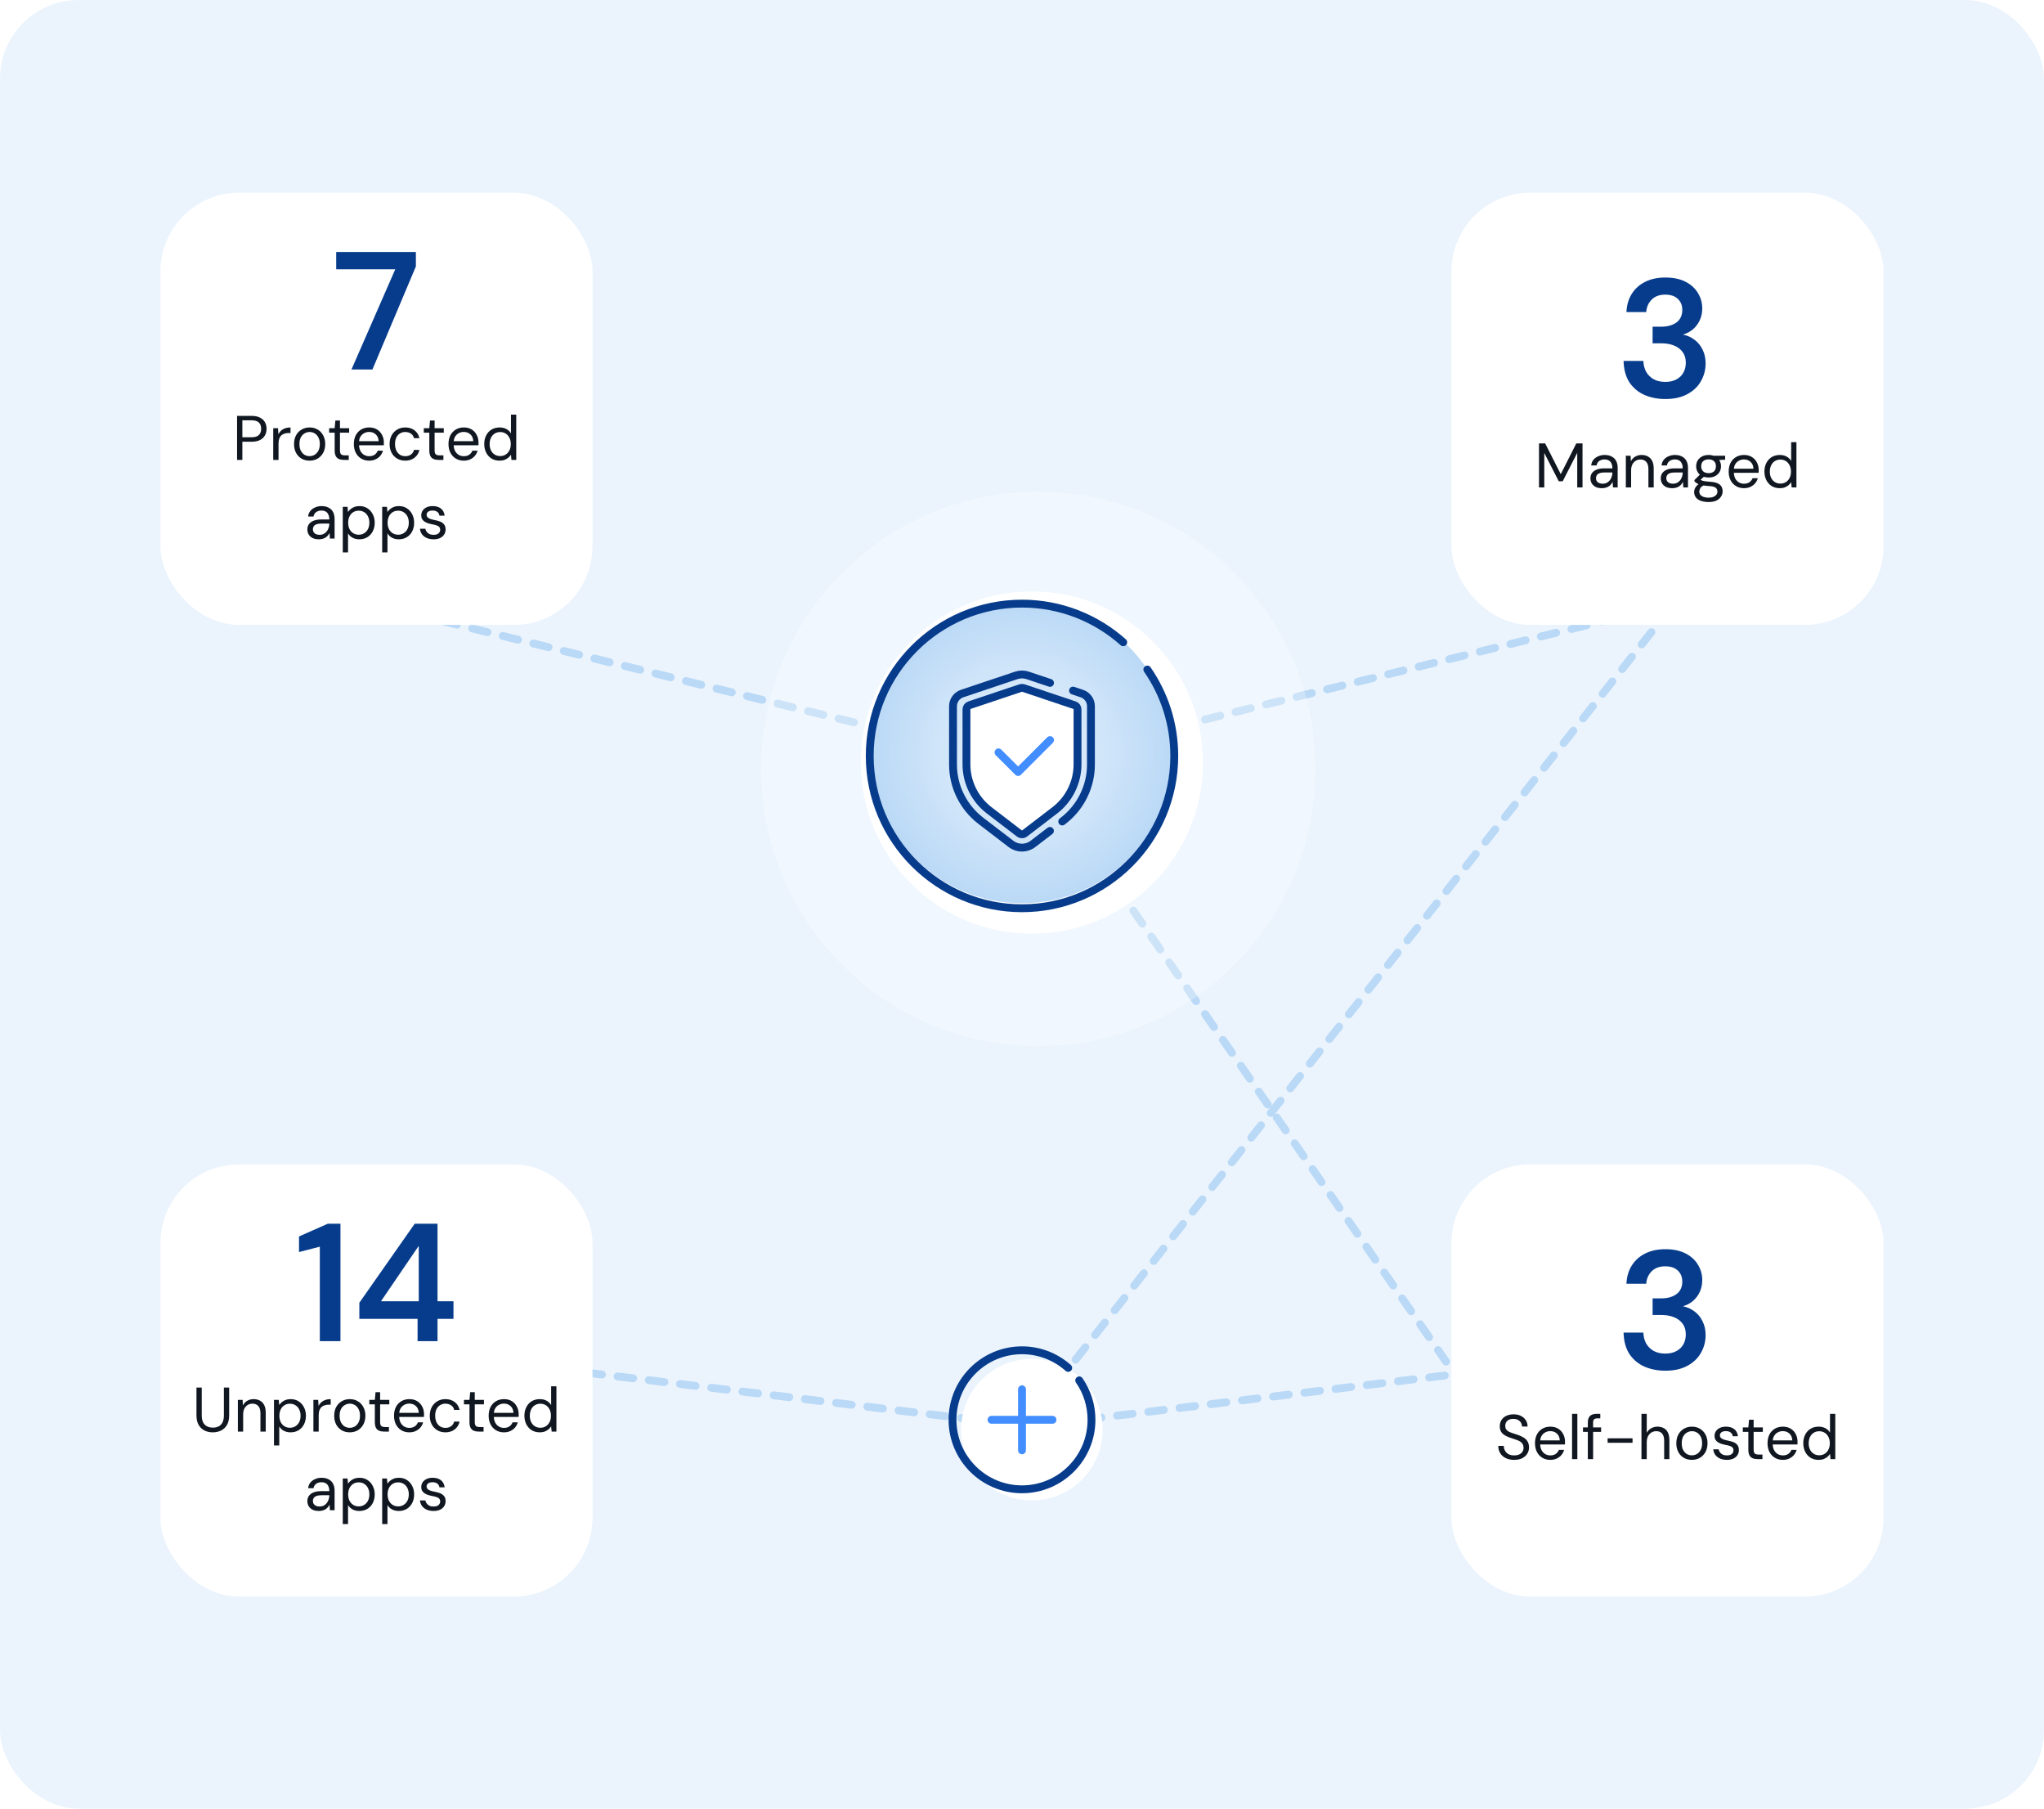 <?xml version="1.0" encoding="UTF-8"?> <svg xmlns="http://www.w3.org/2000/svg" width="520" height="460" viewBox="0 0 520 460" fill="none"><rect width="520" height="460" rx="20" fill="#EBF4FD"></rect><path d="M96.832 154.099L260.512 194.377L423.545 154.099" stroke="#BAD9F6" stroke-width="2" stroke-linecap="round" stroke-dasharray="4 4"></path><path d="M149.172 349.107L261.91 362.772L373.622 349.107" stroke="#BAD9F6" stroke-width="2" stroke-linecap="round" stroke-dasharray="4 4"></path><g filter="url(#filter0_d_167_30)"><rect x="40.816" y="45.013" width="109.919" height="109.919" rx="20" fill="white"></rect></g><path d="M89.413 93.973L100.553 68.493H85.53V64.097H105.803V67.767L94.749 93.973H89.413Z" fill="#073C8C"></path><path d="M60.312 116.973V105.773H63.976C64.85 105.773 65.57 105.922 66.136 106.221C66.712 106.509 67.133 106.898 67.4 107.389C67.677 107.879 67.816 108.439 67.816 109.069C67.816 109.677 67.677 110.231 67.4 110.733C67.133 111.223 66.717 111.618 66.152 111.917C65.586 112.205 64.861 112.349 63.976 112.349H61.656V116.973H60.312ZM61.656 111.213H63.944C64.84 111.213 65.48 111.021 65.864 110.637C66.248 110.242 66.44 109.719 66.44 109.069C66.44 108.375 66.248 107.842 65.864 107.469C65.48 107.085 64.84 106.893 63.944 106.893H61.656V111.213ZM69.513 116.973V108.909H70.729L70.825 110.445C71.006 110.082 71.236 109.773 71.513 109.517C71.801 109.261 72.142 109.063 72.537 108.925C72.942 108.786 73.401 108.717 73.913 108.717V110.125H73.417C73.076 110.125 72.75 110.173 72.441 110.269C72.132 110.354 71.854 110.498 71.609 110.701C71.374 110.903 71.188 111.181 71.049 111.533C70.921 111.874 70.857 112.301 70.857 112.813V116.973H69.513ZM78.738 117.165C77.991 117.165 77.319 116.994 76.722 116.653C76.124 116.301 75.655 115.81 75.314 115.181C74.972 114.541 74.802 113.799 74.802 112.957C74.802 112.093 74.972 111.346 75.314 110.717C75.666 110.077 76.141 109.586 76.738 109.245C77.346 108.893 78.023 108.717 78.77 108.717C79.538 108.717 80.215 108.893 80.802 109.245C81.399 109.586 81.868 110.077 82.21 110.717C82.562 111.346 82.738 112.087 82.738 112.941C82.738 113.794 82.562 114.541 82.21 115.181C81.858 115.81 81.383 116.301 80.786 116.653C80.189 116.994 79.506 117.165 78.738 117.165ZM78.754 116.013C79.213 116.013 79.639 115.901 80.034 115.677C80.428 115.442 80.749 115.095 80.994 114.637C81.239 114.178 81.362 113.613 81.362 112.941C81.362 112.258 81.239 111.693 80.994 111.245C80.759 110.786 80.445 110.445 80.05 110.221C79.666 109.986 79.239 109.869 78.77 109.869C78.322 109.869 77.895 109.986 77.49 110.221C77.095 110.445 76.775 110.786 76.53 111.245C76.295 111.693 76.178 112.258 76.178 112.941C76.178 113.613 76.295 114.178 76.53 114.637C76.775 115.095 77.09 115.442 77.474 115.677C77.868 115.901 78.295 116.013 78.754 116.013ZM87.478 116.973C86.998 116.973 86.582 116.898 86.23 116.749C85.878 116.599 85.606 116.349 85.414 115.997C85.232 115.634 85.142 115.149 85.142 114.541V110.045H83.734V108.909H85.142L85.318 106.957H86.486V108.909H88.822V110.045H86.486V114.541C86.486 115.042 86.587 115.383 86.79 115.565C86.992 115.735 87.35 115.821 87.862 115.821H88.726V116.973H87.478ZM93.893 117.165C93.146 117.165 92.479 116.989 91.893 116.637C91.306 116.285 90.847 115.794 90.517 115.165C90.186 114.525 90.021 113.783 90.021 112.941C90.021 112.087 90.181 111.346 90.501 110.717C90.831 110.087 91.29 109.597 91.877 109.245C92.474 108.893 93.157 108.717 93.925 108.717C94.714 108.717 95.386 108.893 95.941 109.245C96.495 109.597 96.917 110.061 97.205 110.637C97.503 111.202 97.653 111.826 97.653 112.509C97.653 112.615 97.653 112.727 97.653 112.845C97.653 112.962 97.647 113.095 97.637 113.245H91.029V112.205H96.325C96.293 111.469 96.047 110.893 95.589 110.477C95.141 110.061 94.575 109.853 93.893 109.853C93.445 109.853 93.023 109.959 92.629 110.173C92.234 110.375 91.919 110.679 91.685 111.085C91.45 111.479 91.333 111.975 91.333 112.573V113.021C91.333 113.682 91.45 114.237 91.685 114.685C91.93 115.133 92.245 115.469 92.629 115.693C93.023 115.917 93.445 116.029 93.893 116.029C94.458 116.029 94.922 115.906 95.285 115.661C95.658 115.405 95.93 115.058 96.101 114.621H97.429C97.29 115.111 97.061 115.549 96.741 115.933C96.421 116.306 96.021 116.605 95.541 116.829C95.071 117.053 94.522 117.165 93.893 117.165ZM103.082 117.165C102.325 117.165 101.642 116.989 101.034 116.637C100.437 116.285 99.968 115.794 99.626 115.165C99.285 114.525 99.114 113.789 99.114 112.957C99.114 112.103 99.285 111.362 99.626 110.733C99.968 110.103 100.437 109.613 101.034 109.261C101.642 108.898 102.325 108.717 103.082 108.717C104.042 108.717 104.842 108.967 105.482 109.469C106.122 109.959 106.528 110.621 106.698 111.453H105.322C105.216 110.951 104.954 110.562 104.538 110.285C104.122 110.007 103.632 109.869 103.066 109.869C102.608 109.869 102.181 109.986 101.786 110.221C101.402 110.445 101.088 110.786 100.842 111.245C100.608 111.703 100.49 112.269 100.49 112.941C100.49 113.442 100.56 113.89 100.698 114.285C100.837 114.669 101.024 114.989 101.258 115.245C101.493 115.501 101.765 115.698 102.074 115.837C102.394 115.965 102.725 116.029 103.066 116.029C103.45 116.029 103.797 115.97 104.106 115.853C104.416 115.725 104.677 115.538 104.89 115.293C105.104 115.047 105.248 114.759 105.322 114.429H106.698C106.528 115.239 106.117 115.901 105.466 116.413C104.826 116.914 104.032 117.165 103.082 117.165ZM111.556 116.973C111.076 116.973 110.66 116.898 110.308 116.749C109.956 116.599 109.684 116.349 109.492 115.997C109.31 115.634 109.22 115.149 109.22 114.541V110.045H107.812V108.909H109.22L109.396 106.957H110.564V108.909H112.9V110.045H110.564V114.541C110.564 115.042 110.665 115.383 110.868 115.565C111.07 115.735 111.428 115.821 111.94 115.821H112.804V116.973H111.556ZM117.971 117.165C117.224 117.165 116.557 116.989 115.971 116.637C115.384 116.285 114.925 115.794 114.595 115.165C114.264 114.525 114.099 113.783 114.099 112.941C114.099 112.087 114.259 111.346 114.579 110.717C114.909 110.087 115.368 109.597 115.955 109.245C116.552 108.893 117.235 108.717 118.003 108.717C118.792 108.717 119.464 108.893 120.019 109.245C120.573 109.597 120.995 110.061 121.283 110.637C121.581 111.202 121.731 111.826 121.731 112.509C121.731 112.615 121.731 112.727 121.731 112.845C121.731 112.962 121.725 113.095 121.715 113.245H115.107V112.205H120.403C120.371 111.469 120.125 110.893 119.667 110.477C119.219 110.061 118.653 109.853 117.971 109.853C117.523 109.853 117.101 109.959 116.707 110.173C116.312 110.375 115.997 110.679 115.763 111.085C115.528 111.479 115.411 111.975 115.411 112.573V113.021C115.411 113.682 115.528 114.237 115.763 114.685C116.008 115.133 116.323 115.469 116.707 115.693C117.101 115.917 117.523 116.029 117.971 116.029C118.536 116.029 119 115.906 119.363 115.661C119.736 115.405 120.008 115.058 120.179 114.621H121.507C121.368 115.111 121.139 115.549 120.819 115.933C120.499 116.306 120.099 116.605 119.619 116.829C119.149 117.053 118.6 117.165 117.971 117.165ZM127.096 117.165C126.318 117.165 125.63 116.983 125.032 116.621C124.446 116.247 123.992 115.741 123.672 115.101C123.352 114.461 123.192 113.735 123.192 112.925C123.192 112.114 123.352 111.394 123.672 110.765C123.992 110.125 124.446 109.623 125.032 109.261C125.63 108.898 126.323 108.717 127.112 108.717C127.763 108.717 128.334 108.85 128.824 109.117C129.326 109.383 129.715 109.757 129.992 110.237V105.453H131.336V116.973H130.12L129.992 115.645C129.822 115.911 129.603 116.162 129.336 116.397C129.07 116.621 128.75 116.807 128.376 116.957C128.014 117.095 127.587 117.165 127.096 117.165ZM127.24 115.997C127.774 115.997 128.243 115.869 128.648 115.613C129.054 115.357 129.368 115.005 129.592 114.557C129.827 114.098 129.944 113.559 129.944 112.941C129.944 112.333 129.827 111.799 129.592 111.341C129.368 110.882 129.054 110.525 128.648 110.269C128.243 110.013 127.774 109.885 127.24 109.885C126.728 109.885 126.264 110.013 125.848 110.269C125.443 110.525 125.128 110.882 124.904 111.341C124.68 111.799 124.568 112.333 124.568 112.941C124.568 113.559 124.68 114.098 124.904 114.557C125.128 115.005 125.443 115.357 125.848 115.613C126.264 115.869 126.728 115.997 127.24 115.997ZM81.121 137.165C80.471 137.165 79.927 137.053 79.489 136.829C79.052 136.594 78.727 136.29 78.513 135.917C78.3 135.533 78.193 135.117 78.193 134.669C78.193 134.125 78.332 133.666 78.609 133.293C78.897 132.909 79.297 132.621 79.809 132.429C80.332 132.226 80.945 132.125 81.649 132.125H83.777C83.777 131.623 83.697 131.207 83.537 130.877C83.388 130.535 83.164 130.279 82.865 130.109C82.577 129.938 82.215 129.853 81.777 129.853C81.265 129.853 80.823 129.981 80.449 130.237C80.076 130.493 79.847 130.871 79.761 131.373H78.385C78.449 130.797 78.641 130.317 78.961 129.933C79.292 129.538 79.708 129.239 80.209 129.037C80.71 128.823 81.233 128.717 81.777 128.717C82.524 128.717 83.142 128.855 83.633 129.133C84.135 129.399 84.508 129.778 84.753 130.269C84.999 130.749 85.121 131.319 85.121 131.981V136.973H83.921L83.841 135.549C83.734 135.773 83.596 135.986 83.425 136.189C83.265 136.381 83.073 136.551 82.849 136.701C82.636 136.839 82.385 136.951 82.097 137.037C81.809 137.122 81.484 137.165 81.121 137.165ZM81.329 136.029C81.703 136.029 82.038 135.954 82.337 135.805C82.647 135.645 82.908 135.431 83.121 135.165C83.335 134.887 83.495 134.583 83.601 134.253C83.719 133.922 83.777 133.575 83.777 133.213V133.165H81.761C81.239 133.165 80.817 133.229 80.497 133.357C80.177 133.474 79.948 133.645 79.809 133.869C79.671 134.082 79.601 134.327 79.601 134.605C79.601 134.893 79.665 135.143 79.793 135.357C79.932 135.57 80.129 135.735 80.385 135.853C80.652 135.97 80.966 136.029 81.329 136.029ZM87.2 140.493V128.909H88.416L88.528 130.221C88.699 129.965 88.918 129.725 89.184 129.501C89.451 129.266 89.771 129.079 90.144 128.941C90.518 128.791 90.95 128.717 91.44 128.717C92.219 128.717 92.896 128.903 93.472 129.277C94.059 129.65 94.512 130.157 94.832 130.797C95.163 131.426 95.328 132.146 95.328 132.957C95.328 133.767 95.163 134.493 94.832 135.133C94.512 135.762 94.059 136.258 93.472 136.621C92.886 136.983 92.203 137.165 91.424 137.165C90.774 137.165 90.198 137.031 89.696 136.765C89.195 136.498 88.811 136.125 88.544 135.645V140.493H87.2ZM91.264 135.997C91.787 135.997 92.251 135.869 92.656 135.613C93.072 135.357 93.392 135.005 93.616 134.557C93.851 134.098 93.968 133.559 93.968 132.941C93.968 132.333 93.851 131.799 93.616 131.341C93.392 130.882 93.072 130.525 92.656 130.269C92.251 130.013 91.787 129.885 91.264 129.885C90.731 129.885 90.262 130.013 89.856 130.269C89.451 130.525 89.136 130.882 88.912 131.341C88.688 131.799 88.576 132.333 88.576 132.941C88.576 133.559 88.688 134.098 88.912 134.557C89.136 135.005 89.451 135.357 89.856 135.613C90.262 135.869 90.731 135.997 91.264 135.997ZM97.232 140.493V128.909H98.448L98.56 130.221C98.73 129.965 98.949 129.725 99.216 129.501C99.482 129.266 99.802 129.079 100.176 128.941C100.549 128.791 100.981 128.717 101.472 128.717C102.25 128.717 102.928 128.903 103.504 129.277C104.09 129.65 104.544 130.157 104.864 130.797C105.194 131.426 105.36 132.146 105.36 132.957C105.36 133.767 105.194 134.493 104.864 135.133C104.544 135.762 104.09 136.258 103.504 136.621C102.917 136.983 102.234 137.165 101.456 137.165C100.805 137.165 100.229 137.031 99.728 136.765C99.226 136.498 98.842 136.125 98.576 135.645V140.493H97.232ZM101.296 135.997C101.818 135.997 102.282 135.869 102.688 135.613C103.104 135.357 103.424 135.005 103.648 134.557C103.882 134.098 104 133.559 104 132.941C104 132.333 103.882 131.799 103.648 131.341C103.424 130.882 103.104 130.525 102.688 130.269C102.282 130.013 101.818 129.885 101.296 129.885C100.762 129.885 100.293 130.013 99.888 130.269C99.482 130.525 99.168 130.882 98.944 131.341C98.72 131.799 98.608 132.333 98.608 132.941C98.608 133.559 98.72 134.098 98.944 134.557C99.168 135.005 99.482 135.357 99.888 135.613C100.293 135.869 100.762 135.997 101.296 135.997ZM110.303 137.165C109.641 137.165 109.06 137.053 108.559 136.829C108.057 136.605 107.657 136.295 107.359 135.901C107.071 135.495 106.895 135.021 106.831 134.477H108.207C108.26 134.754 108.372 135.01 108.543 135.245C108.713 135.479 108.943 135.671 109.231 135.821C109.529 135.959 109.892 136.029 110.319 136.029C110.692 136.029 111.001 135.975 111.247 135.869C111.492 135.751 111.673 135.597 111.791 135.405C111.919 135.213 111.983 135.005 111.983 134.781C111.983 134.45 111.903 134.199 111.743 134.029C111.593 133.858 111.369 133.725 111.071 133.629C110.772 133.522 110.409 133.431 109.983 133.357C109.631 133.293 109.284 133.207 108.943 133.101C108.601 132.994 108.297 132.855 108.031 132.685C107.764 132.503 107.551 132.285 107.391 132.029C107.241 131.773 107.167 131.458 107.167 131.085C107.167 130.626 107.284 130.221 107.519 129.869C107.764 129.506 108.105 129.223 108.543 129.021C108.98 128.818 109.492 128.717 110.079 128.717C110.943 128.717 111.641 128.925 112.175 129.341C112.708 129.757 113.023 130.359 113.119 131.149H111.791C111.737 130.743 111.561 130.429 111.263 130.205C110.975 129.97 110.575 129.853 110.063 129.853C109.561 129.853 109.177 129.954 108.911 130.157C108.655 130.359 108.527 130.626 108.527 130.957C108.527 131.17 108.596 131.362 108.735 131.533C108.884 131.693 109.103 131.831 109.391 131.949C109.679 132.066 110.025 132.162 110.431 132.237C110.964 132.333 111.449 132.461 111.887 132.621C112.324 132.781 112.676 133.021 112.943 133.341C113.22 133.65 113.359 134.093 113.359 134.669C113.359 135.17 113.231 135.607 112.975 135.981C112.729 136.354 112.377 136.647 111.919 136.861C111.46 137.063 110.921 137.165 110.303 137.165Z" fill="#101720"></path><g filter="url(#filter1_d_167_30)"><rect x="40.816" y="292.147" width="109.919" height="109.919" rx="20" fill="white"></rect></g><path d="M81.363 341.107V317.078L76.071 318.444V314.474L83.412 311.231H86.613V341.107H81.363ZM106.231 341.107V335.43H91.421V331.333L105.506 311.231H111.31V330.949H115.365V335.43H111.31V341.107H106.231ZM96.927 330.949H106.53V316.864L96.927 330.949Z" fill="#073C8C"></path><path d="M54.125 364.299C53.357 364.299 52.658 364.144 52.029 363.835C51.41 363.525 50.914 363.056 50.541 362.427C50.167 361.787 49.981 360.971 49.981 359.979V352.907H51.325V359.995C51.325 360.72 51.442 361.312 51.677 361.771C51.922 362.229 52.258 362.565 52.685 362.779C53.111 362.992 53.602 363.099 54.157 363.099C54.722 363.099 55.213 362.992 55.629 362.779C56.045 362.565 56.37 362.229 56.605 361.771C56.839 361.312 56.957 360.72 56.957 359.995V352.907H58.301V359.979C58.301 360.971 58.114 361.787 57.741 362.427C57.367 363.056 56.866 363.525 56.237 363.835C55.607 364.144 54.903 364.299 54.125 364.299ZM60.513 364.107V356.043H61.729L61.793 357.451C62.049 356.949 62.411 356.56 62.881 356.283C63.361 355.995 63.905 355.851 64.513 355.851C65.142 355.851 65.686 355.979 66.145 356.235C66.603 356.48 66.961 356.859 67.217 357.371C67.473 357.872 67.601 358.512 67.601 359.291V364.107H66.257V359.435C66.257 358.624 66.075 358.016 65.713 357.611C65.361 357.205 64.859 357.003 64.209 357.003C63.761 357.003 63.361 357.115 63.009 357.339C62.657 357.552 62.374 357.867 62.161 358.283C61.958 358.688 61.857 359.195 61.857 359.803V364.107H60.513ZM69.7 367.627V356.043H70.916L71.028 357.355C71.199 357.099 71.418 356.859 71.684 356.635C71.951 356.4 72.271 356.213 72.644 356.075C73.017 355.925 73.45 355.851 73.94 355.851C74.719 355.851 75.396 356.037 75.972 356.411C76.559 356.784 77.012 357.291 77.332 357.931C77.663 358.56 77.828 359.28 77.828 360.091C77.828 360.901 77.663 361.627 77.332 362.267C77.012 362.896 76.559 363.392 75.972 363.755C75.385 364.117 74.703 364.299 73.924 364.299C73.273 364.299 72.698 364.165 72.196 363.899C71.695 363.632 71.311 363.259 71.044 362.779V367.627H69.7ZM73.764 363.131C74.287 363.131 74.751 363.003 75.156 362.747C75.572 362.491 75.892 362.139 76.116 361.691C76.351 361.232 76.468 360.693 76.468 360.075C76.468 359.467 76.351 358.933 76.116 358.475C75.892 358.016 75.572 357.659 75.156 357.403C74.751 357.147 74.287 357.019 73.764 357.019C73.231 357.019 72.761 357.147 72.356 357.403C71.951 357.659 71.636 358.016 71.412 358.475C71.188 358.933 71.076 359.467 71.076 360.075C71.076 360.693 71.188 361.232 71.412 361.691C71.636 362.139 71.951 362.491 72.356 362.747C72.761 363.003 73.231 363.131 73.764 363.131ZM79.731 364.107V356.043H80.948L81.043 357.579C81.225 357.216 81.454 356.907 81.731 356.651C82.019 356.395 82.361 356.197 82.755 356.059C83.161 355.92 83.62 355.851 84.132 355.851V357.259H83.635C83.294 357.259 82.969 357.307 82.659 357.403C82.35 357.488 82.073 357.632 81.828 357.835C81.593 358.037 81.406 358.315 81.267 358.667C81.139 359.008 81.076 359.435 81.076 359.947V364.107H79.731ZM88.957 364.299C88.21 364.299 87.538 364.128 86.941 363.787C86.343 363.435 85.874 362.944 85.532 362.315C85.191 361.675 85.02 360.933 85.02 360.091C85.02 359.227 85.191 358.48 85.532 357.851C85.885 357.211 86.359 356.72 86.957 356.379C87.564 356.027 88.242 355.851 88.989 355.851C89.757 355.851 90.434 356.027 91.02 356.379C91.618 356.72 92.087 357.211 92.428 357.851C92.781 358.48 92.957 359.221 92.957 360.075C92.957 360.928 92.781 361.675 92.428 362.315C92.076 362.944 91.602 363.435 91.004 363.787C90.407 364.128 89.725 364.299 88.957 364.299ZM88.972 363.147C89.431 363.147 89.858 363.035 90.252 362.811C90.647 362.576 90.967 362.229 91.213 361.771C91.458 361.312 91.581 360.747 91.581 360.075C91.581 359.392 91.458 358.827 91.213 358.379C90.978 357.92 90.663 357.579 90.269 357.355C89.885 357.12 89.458 357.003 88.989 357.003C88.54 357.003 88.114 357.12 87.709 357.355C87.314 357.579 86.994 357.92 86.749 358.379C86.514 358.827 86.397 359.392 86.397 360.075C86.397 360.747 86.514 361.312 86.749 361.771C86.994 362.229 87.308 362.576 87.692 362.811C88.087 363.035 88.514 363.147 88.972 363.147ZM97.696 364.107C97.216 364.107 96.8 364.032 96.448 363.883C96.096 363.733 95.824 363.483 95.632 363.131C95.451 362.768 95.36 362.283 95.36 361.675V357.179H93.952V356.043H95.36L95.536 354.091H96.704V356.043H99.04V357.179H96.704V361.675C96.704 362.176 96.806 362.517 97.008 362.699C97.211 362.869 97.568 362.955 98.08 362.955H98.944V364.107H97.696ZM104.111 364.299C103.365 364.299 102.698 364.123 102.111 363.771C101.525 363.419 101.066 362.928 100.735 362.299C100.405 361.659 100.239 360.917 100.239 360.075C100.239 359.221 100.399 358.48 100.719 357.851C101.05 357.221 101.509 356.731 102.095 356.379C102.693 356.027 103.375 355.851 104.143 355.851C104.933 355.851 105.605 356.027 106.159 356.379C106.714 356.731 107.135 357.195 107.423 357.771C107.722 358.336 107.871 358.96 107.871 359.643C107.871 359.749 107.871 359.861 107.871 359.979C107.871 360.096 107.866 360.229 107.855 360.379H101.247V359.339H106.543C106.511 358.603 106.266 358.027 105.807 357.611C105.359 357.195 104.794 356.987 104.111 356.987C103.663 356.987 103.242 357.093 102.847 357.307C102.453 357.509 102.138 357.813 101.903 358.219C101.669 358.613 101.551 359.109 101.551 359.707V360.155C101.551 360.816 101.669 361.371 101.903 361.819C102.149 362.267 102.463 362.603 102.847 362.827C103.242 363.051 103.663 363.163 104.111 363.163C104.677 363.163 105.141 363.04 105.503 362.795C105.877 362.539 106.149 362.192 106.319 361.755H107.647C107.509 362.245 107.279 362.683 106.959 363.067C106.639 363.44 106.239 363.739 105.759 363.963C105.29 364.187 104.741 364.299 104.111 364.299ZM113.301 364.299C112.544 364.299 111.861 364.123 111.253 363.771C110.656 363.419 110.186 362.928 109.845 362.299C109.504 361.659 109.333 360.923 109.333 360.091C109.333 359.237 109.504 358.496 109.845 357.867C110.186 357.237 110.656 356.747 111.253 356.395C111.861 356.032 112.544 355.851 113.301 355.851C114.261 355.851 115.061 356.101 115.701 356.603C116.341 357.093 116.746 357.755 116.917 358.587H115.541C115.434 358.085 115.173 357.696 114.757 357.419C114.341 357.141 113.85 357.003 113.285 357.003C112.826 357.003 112.4 357.12 112.005 357.355C111.621 357.579 111.306 357.92 111.061 358.379C110.826 358.837 110.709 359.403 110.709 360.075C110.709 360.576 110.778 361.024 110.917 361.419C111.056 361.803 111.242 362.123 111.477 362.379C111.712 362.635 111.984 362.832 112.293 362.971C112.613 363.099 112.944 363.163 113.285 363.163C113.669 363.163 114.016 363.104 114.325 362.987C114.634 362.859 114.896 362.672 115.109 362.427C115.322 362.181 115.466 361.893 115.541 361.563H116.917C116.746 362.373 116.336 363.035 115.685 363.547C115.045 364.048 114.25 364.299 113.301 364.299ZM121.774 364.107C121.294 364.107 120.878 364.032 120.526 363.883C120.174 363.733 119.902 363.483 119.71 363.131C119.529 362.768 119.438 362.283 119.438 361.675V357.179H118.03V356.043H119.438L119.614 354.091H120.782V356.043H123.118V357.179H120.782V361.675C120.782 362.176 120.884 362.517 121.086 362.699C121.289 362.869 121.646 362.955 122.158 362.955H123.022V364.107H121.774ZM128.189 364.299C127.443 364.299 126.776 364.123 126.189 363.771C125.603 363.419 125.144 362.928 124.813 362.299C124.483 361.659 124.317 360.917 124.317 360.075C124.317 359.221 124.477 358.48 124.797 357.851C125.128 357.221 125.587 356.731 126.173 356.379C126.771 356.027 127.453 355.851 128.221 355.851C129.011 355.851 129.683 356.027 130.237 356.379C130.792 356.731 131.213 357.195 131.501 357.771C131.8 358.336 131.949 358.96 131.949 359.643C131.949 359.749 131.949 359.861 131.949 359.979C131.949 360.096 131.944 360.229 131.933 360.379H125.325V359.339H130.621C130.589 358.603 130.344 358.027 129.885 357.611C129.437 357.195 128.872 356.987 128.189 356.987C127.741 356.987 127.32 357.093 126.925 357.307C126.531 357.509 126.216 357.813 125.981 358.219C125.747 358.613 125.629 359.109 125.629 359.707V360.155C125.629 360.816 125.747 361.371 125.981 361.819C126.227 362.267 126.541 362.603 126.925 362.827C127.32 363.051 127.741 363.163 128.189 363.163C128.755 363.163 129.219 363.04 129.581 362.795C129.955 362.539 130.227 362.192 130.397 361.755H131.725C131.587 362.245 131.357 362.683 131.037 363.067C130.717 363.44 130.317 363.739 129.837 363.963C129.368 364.187 128.819 364.299 128.189 364.299ZM137.315 364.299C136.536 364.299 135.848 364.117 135.251 363.755C134.664 363.381 134.211 362.875 133.891 362.235C133.571 361.595 133.411 360.869 133.411 360.059C133.411 359.248 133.571 358.528 133.891 357.899C134.211 357.259 134.664 356.757 135.251 356.395C135.848 356.032 136.542 355.851 137.331 355.851C137.982 355.851 138.552 355.984 139.043 356.251C139.544 356.517 139.934 356.891 140.211 357.371V352.587H141.555V364.107H140.339L140.211 362.779C140.04 363.045 139.822 363.296 139.555 363.531C139.288 363.755 138.968 363.941 138.595 364.091C138.232 364.229 137.806 364.299 137.315 364.299ZM137.459 363.131C137.992 363.131 138.462 363.003 138.867 362.747C139.272 362.491 139.587 362.139 139.811 361.691C140.046 361.232 140.163 360.693 140.163 360.075C140.163 359.467 140.046 358.933 139.811 358.475C139.587 358.016 139.272 357.659 138.867 357.403C138.462 357.147 137.992 357.019 137.459 357.019C136.947 357.019 136.483 357.147 136.067 357.403C135.662 357.659 135.347 358.016 135.123 358.475C134.899 358.933 134.787 359.467 134.787 360.075C134.787 360.693 134.899 361.232 135.123 361.691C135.347 362.139 135.662 362.491 136.067 362.747C136.483 363.003 136.947 363.131 137.459 363.131ZM81.121 384.299C80.47 384.299 79.926 384.187 79.489 383.963C79.052 383.728 78.726 383.424 78.513 383.051C78.3 382.667 78.193 382.251 78.193 381.803C78.193 381.259 78.332 380.8 78.609 380.427C78.897 380.043 79.297 379.755 79.809 379.563C80.332 379.36 80.945 379.259 81.649 379.259H83.777C83.777 378.757 83.697 378.341 83.537 378.011C83.388 377.669 83.164 377.413 82.865 377.243C82.577 377.072 82.214 376.987 81.777 376.987C81.265 376.987 80.822 377.115 80.449 377.371C80.076 377.627 79.846 378.005 79.761 378.507H78.385C78.449 377.931 78.641 377.451 78.961 377.067C79.292 376.672 79.708 376.373 80.209 376.171C80.71 375.957 81.233 375.851 81.777 375.851C82.524 375.851 83.142 375.989 83.633 376.267C84.134 376.533 84.508 376.912 84.753 377.403C84.998 377.883 85.121 378.453 85.121 379.115V384.107H83.921L83.841 382.683C83.734 382.907 83.596 383.12 83.425 383.323C83.265 383.515 83.073 383.685 82.849 383.835C82.636 383.973 82.385 384.085 82.097 384.171C81.809 384.256 81.484 384.299 81.121 384.299ZM81.329 383.163C81.702 383.163 82.038 383.088 82.337 382.939C82.646 382.779 82.908 382.565 83.121 382.299C83.334 382.021 83.494 381.717 83.601 381.387C83.718 381.056 83.777 380.709 83.777 380.347V380.299H81.761C81.238 380.299 80.817 380.363 80.497 380.491C80.177 380.608 79.948 380.779 79.809 381.003C79.67 381.216 79.601 381.461 79.601 381.739C79.601 382.027 79.665 382.277 79.793 382.491C79.932 382.704 80.129 382.869 80.385 382.987C80.652 383.104 80.966 383.163 81.329 383.163ZM87.2 387.627V376.043H88.416L88.528 377.355C88.699 377.099 88.918 376.859 89.184 376.635C89.451 376.4 89.771 376.213 90.144 376.075C90.517 375.925 90.95 375.851 91.44 375.851C92.219 375.851 92.896 376.037 93.472 376.411C94.059 376.784 94.512 377.291 94.832 377.931C95.163 378.56 95.328 379.28 95.328 380.091C95.328 380.901 95.163 381.627 94.832 382.267C94.512 382.896 94.059 383.392 93.472 383.755C92.885 384.117 92.203 384.299 91.424 384.299C90.773 384.299 90.198 384.165 89.696 383.899C89.195 383.632 88.811 383.259 88.544 382.779V387.627H87.2ZM91.264 383.131C91.787 383.131 92.251 383.003 92.656 382.747C93.072 382.491 93.392 382.139 93.616 381.691C93.851 381.232 93.968 380.693 93.968 380.075C93.968 379.467 93.851 378.933 93.616 378.475C93.392 378.016 93.072 377.659 92.656 377.403C92.251 377.147 91.787 377.019 91.264 377.019C90.731 377.019 90.261 377.147 89.856 377.403C89.451 377.659 89.136 378.016 88.912 378.475C88.688 378.933 88.576 379.467 88.576 380.075C88.576 380.693 88.688 381.232 88.912 381.691C89.136 382.139 89.451 382.491 89.856 382.747C90.261 383.003 90.731 383.131 91.264 383.131ZM97.231 387.627V376.043H98.448L98.559 377.355C98.73 377.099 98.949 376.859 99.216 376.635C99.482 376.4 99.802 376.213 100.175 376.075C100.549 375.925 100.981 375.851 101.471 375.851C102.25 375.851 102.927 376.037 103.503 376.411C104.09 376.784 104.543 377.291 104.863 377.931C105.194 378.56 105.359 379.28 105.359 380.091C105.359 380.901 105.194 381.627 104.863 382.267C104.543 382.896 104.09 383.392 103.503 383.755C102.917 384.117 102.234 384.299 101.455 384.299C100.805 384.299 100.229 384.165 99.728 383.899C99.226 383.632 98.842 383.259 98.576 382.779V387.627H97.231ZM101.295 383.131C101.818 383.131 102.282 383.003 102.687 382.747C103.103 382.491 103.423 382.139 103.647 381.691C103.882 381.232 103.999 380.693 103.999 380.075C103.999 379.467 103.882 378.933 103.647 378.475C103.423 378.016 103.103 377.659 102.687 377.403C102.282 377.147 101.818 377.019 101.295 377.019C100.762 377.019 100.293 377.147 99.888 377.403C99.482 377.659 99.168 378.016 98.944 378.475C98.719 378.933 98.608 379.467 98.608 380.075C98.608 380.693 98.719 381.232 98.944 381.691C99.168 382.139 99.482 382.491 99.888 382.747C100.293 383.003 100.762 383.131 101.295 383.131ZM110.303 384.299C109.641 384.299 109.06 384.187 108.559 383.963C108.057 383.739 107.657 383.429 107.359 383.035C107.071 382.629 106.895 382.155 106.831 381.611H108.207C108.26 381.888 108.372 382.144 108.543 382.379C108.713 382.613 108.943 382.805 109.231 382.955C109.529 383.093 109.892 383.163 110.319 383.163C110.692 383.163 111.001 383.109 111.247 383.003C111.492 382.885 111.673 382.731 111.791 382.539C111.919 382.347 111.983 382.139 111.983 381.915C111.983 381.584 111.903 381.333 111.743 381.163C111.593 380.992 111.369 380.859 111.071 380.763C110.772 380.656 110.409 380.565 109.983 380.491C109.631 380.427 109.284 380.341 108.943 380.235C108.601 380.128 108.297 379.989 108.031 379.819C107.764 379.637 107.551 379.419 107.391 379.163C107.241 378.907 107.167 378.592 107.167 378.219C107.167 377.76 107.284 377.355 107.519 377.003C107.764 376.64 108.105 376.357 108.543 376.155C108.98 375.952 109.492 375.851 110.079 375.851C110.943 375.851 111.641 376.059 112.175 376.475C112.708 376.891 113.023 377.493 113.119 378.283H111.791C111.737 377.877 111.561 377.563 111.263 377.339C110.975 377.104 110.575 376.987 110.063 376.987C109.561 376.987 109.177 377.088 108.911 377.291C108.655 377.493 108.527 377.76 108.527 378.091C108.527 378.304 108.596 378.496 108.735 378.667C108.884 378.827 109.103 378.965 109.391 379.083C109.679 379.2 110.025 379.296 110.431 379.371C110.964 379.467 111.449 379.595 111.887 379.755C112.324 379.915 112.676 380.155 112.943 380.475C113.22 380.784 113.359 381.227 113.359 381.803C113.359 382.304 113.231 382.741 112.975 383.115C112.729 383.488 112.377 383.781 111.919 383.995C111.46 384.197 110.921 384.299 110.303 384.299Z" fill="#101720"></path><path d="M425.091 154.496L261.576 361.03" stroke="#BAD9F6" stroke-width="2" stroke-linecap="round" stroke-dasharray="4 4"></path><path d="M260.972 192.189L367.868 346.296" stroke="#BAD9F6" stroke-width="2" stroke-linecap="round" stroke-dasharray="4 4"></path><g opacity="0.27" filter="url(#filter2_d_167_30)"><circle cx="260" cy="191.44" r="70.504" fill="white"></circle></g><g filter="url(#filter3_d_167_30)"><circle cx="260" cy="191.44" r="43.524" fill="white"></circle></g><circle cx="259.999" cy="191.44" r="38.286" fill="url(#paint0_radial_167_30)"></circle><path d="M267.108 211.329L262.779 214.646C261.139 215.901 258.852 215.901 257.212 214.646L249.546 208.773C245.07 205.345 242.449 200.051 242.449 194.438V179.612C242.449 178.156 243.385 176.862 244.773 176.396L258.537 171.78C259.484 171.463 260.508 171.463 261.454 171.78L267.131 173.684" stroke="#073C8C" stroke-width="2" stroke-miterlimit="10" stroke-linecap="round" stroke-linejoin="round"></path><path d="M270.236 208.936L270.447 208.773C274.922 205.346 277.543 200.051 277.543 194.438V179.612C277.543 178.156 276.607 176.862 275.219 176.396L272.982 175.643" stroke="#073C8C" stroke-width="2" stroke-miterlimit="10" stroke-linecap="round" stroke-linejoin="round"></path><path d="M245.869 189.089V194.438C245.869 198.965 248.024 203.32 251.635 206.085L259.301 211.957C259.555 212.152 259.82 212.194 259.997 212.194C260.174 212.194 260.439 212.152 260.693 211.957L268.359 206.085C271.97 203.32 274.125 198.965 274.125 194.438V180.424C274.125 179.939 273.814 179.508 273.35 179.352L260.361 174.997C260.244 174.957 260.121 174.937 259.997 174.937C259.873 174.937 259.75 174.957 259.633 174.996L246.644 179.352C246.18 179.508 245.869 179.939 245.869 180.424V185.169" fill="white"></path><path d="M245.869 189.089V194.438C245.869 198.965 248.024 203.32 251.635 206.085L259.301 211.957C259.555 212.152 259.82 212.194 259.997 212.194C260.174 212.194 260.439 212.152 260.693 211.957L268.359 206.085C271.97 203.32 274.125 198.965 274.125 194.438V180.424C274.125 179.939 273.814 179.508 273.35 179.352L260.361 174.997C260.244 174.957 260.121 174.937 259.997 174.937C259.873 174.937 259.75 174.957 259.633 174.996L246.644 179.352C246.18 179.508 245.869 179.939 245.869 180.424V185.169V189.089Z" stroke="#073C8C" stroke-width="2" stroke-miterlimit="10" stroke-linecap="round" stroke-linejoin="round"></path><path d="M254.017 191.36L259.009 196.352L267.133 188.227" stroke="#428DFF" stroke-width="2" stroke-miterlimit="10" stroke-linecap="round" stroke-linejoin="round"></path><g filter="url(#filter4_d_167_30)"><rect x="369.265" y="292.147" width="109.919" height="109.919" rx="20" fill="white"></rect></g><path d="M423.668 348.619C421.734 348.619 419.969 348.277 418.376 347.594C416.783 346.883 415.502 345.816 414.535 344.393C413.596 342.942 413.098 341.121 413.041 338.93H418.077C418.106 339.926 418.333 340.837 418.76 341.662C419.215 342.459 419.856 343.099 420.681 343.583C421.506 344.038 422.502 344.265 423.668 344.265C424.778 344.265 425.717 344.052 426.485 343.625C427.282 343.198 427.88 342.615 428.278 341.875C428.676 341.136 428.875 340.31 428.875 339.4C428.875 338.29 428.605 337.38 428.064 336.668C427.524 335.929 426.784 335.374 425.845 335.004C424.906 334.634 423.839 334.449 422.644 334.449H420.425V330.224H422.644C424.209 330.224 425.489 329.868 426.485 329.157C427.481 328.417 427.979 327.35 427.979 325.956C427.979 324.789 427.595 323.85 426.827 323.139C426.087 322.427 425.02 322.072 423.626 322.072C422.175 322.072 421.022 322.499 420.169 323.352C419.344 324.206 418.888 325.259 418.803 326.511H413.767C413.852 324.718 414.307 323.167 415.132 321.858C415.986 320.521 417.138 319.497 418.59 318.785C420.041 318.074 421.734 317.718 423.668 317.718C425.689 317.718 427.396 318.074 428.79 318.785C430.184 319.497 431.237 320.45 431.948 321.645C432.688 322.84 433.058 324.149 433.058 325.572C433.058 326.681 432.845 327.691 432.418 328.602C431.991 329.512 431.408 330.281 430.668 330.907C429.957 331.504 429.117 331.945 428.15 332.23C429.26 332.457 430.241 332.898 431.095 333.553C431.977 334.207 432.66 335.047 433.143 336.071C433.656 337.067 433.912 338.233 433.912 339.571C433.912 341.192 433.513 342.7 432.717 344.095C431.948 345.46 430.796 346.556 429.26 347.381C427.751 348.206 425.888 348.619 423.668 348.619Z" fill="#073C8C"></path><path d="M385.211 371.299C384.39 371.299 383.675 371.149 383.067 370.851C382.459 370.552 381.99 370.136 381.659 369.603C381.329 369.069 381.163 368.451 381.163 367.747H382.571C382.571 368.184 382.673 368.589 382.875 368.963C383.078 369.325 383.371 369.619 383.755 369.843C384.15 370.056 384.635 370.163 385.211 370.163C385.713 370.163 386.139 370.083 386.491 369.923C386.854 369.752 387.126 369.523 387.307 369.235C387.499 368.947 387.595 368.621 387.595 368.259C387.595 367.821 387.499 367.469 387.307 367.203C387.126 366.925 386.875 366.701 386.555 366.531C386.235 366.36 385.862 366.211 385.435 366.083C385.019 365.944 384.582 365.795 384.123 365.635C383.238 365.336 382.587 364.968 382.171 364.531C381.755 364.083 381.547 363.501 381.547 362.787C381.547 362.179 381.686 361.645 381.963 361.187C382.251 360.728 382.657 360.371 383.179 360.115C383.713 359.848 384.342 359.715 385.067 359.715C385.782 359.715 386.401 359.848 386.923 360.115C387.457 360.381 387.873 360.749 388.171 361.219C388.47 361.677 388.619 362.211 388.619 362.819H387.211C387.211 362.509 387.131 362.205 386.971 361.907C386.811 361.608 386.566 361.363 386.235 361.171C385.915 360.968 385.51 360.867 385.019 360.867C384.614 360.856 384.251 360.925 383.931 361.075C383.622 361.213 383.377 361.416 383.195 361.683C383.025 361.949 382.939 362.275 382.939 362.659C382.939 363.021 383.014 363.315 383.163 363.539C383.323 363.763 383.547 363.955 383.835 364.115C384.134 364.264 384.481 364.403 384.875 364.531C385.27 364.659 385.707 364.803 386.187 364.963C386.731 365.144 387.211 365.368 387.627 365.635C388.054 365.891 388.385 366.221 388.619 366.627C388.865 367.032 388.987 367.549 388.987 368.179C388.987 368.712 388.843 369.219 388.555 369.699C388.278 370.168 387.862 370.552 387.307 370.851C386.753 371.149 386.054 371.299 385.211 371.299ZM394.381 371.299C393.634 371.299 392.967 371.123 392.381 370.771C391.794 370.419 391.335 369.928 391.005 369.299C390.674 368.659 390.509 367.917 390.509 367.075C390.509 366.221 390.669 365.48 390.989 364.851C391.319 364.221 391.778 363.731 392.365 363.379C392.962 363.027 393.645 362.851 394.413 362.851C395.202 362.851 395.874 363.027 396.429 363.379C396.983 363.731 397.405 364.195 397.693 364.771C397.991 365.336 398.141 365.96 398.141 366.643C398.141 366.749 398.141 366.861 398.141 366.979C398.141 367.096 398.135 367.229 398.125 367.379H391.517V366.339H396.813C396.781 365.603 396.535 365.027 396.077 364.611C395.629 364.195 395.063 363.987 394.381 363.987C393.933 363.987 393.511 364.093 393.117 364.307C392.722 364.509 392.407 364.813 392.173 365.219C391.938 365.613 391.821 366.109 391.821 366.707V367.155C391.821 367.816 391.938 368.371 392.173 368.819C392.418 369.267 392.733 369.603 393.117 369.827C393.511 370.051 393.933 370.163 394.381 370.163C394.946 370.163 395.41 370.04 395.773 369.795C396.146 369.539 396.418 369.192 396.589 368.755H397.917C397.778 369.245 397.549 369.683 397.229 370.067C396.909 370.44 396.509 370.739 396.029 370.963C395.559 371.187 395.01 371.299 394.381 371.299ZM399.938 371.107V359.587H401.282V371.107H399.938ZM403.949 371.107V361.795C403.949 361.283 404.034 360.867 404.205 360.547C404.376 360.216 404.626 359.976 404.957 359.827C405.298 359.667 405.714 359.587 406.205 359.587H407.117V360.739H406.413C406.018 360.739 405.73 360.819 405.549 360.979C405.378 361.139 405.293 361.421 405.293 361.827V371.107H403.949ZM402.717 364.179V363.043H407.325V364.179H402.717ZM408.986 366.947V365.811H415.322V366.947H408.986ZM417.595 371.107V359.587H418.939V364.403C419.205 363.923 419.579 363.544 420.059 363.267C420.549 362.989 421.083 362.851 421.659 362.851C422.277 362.851 422.816 362.979 423.275 363.235C423.733 363.48 424.085 363.859 424.331 364.371C424.576 364.883 424.699 365.528 424.699 366.307V371.107H423.371V366.451C423.371 365.64 423.2 365.032 422.859 364.627C422.517 364.211 422.021 364.003 421.371 364.003C420.912 364.003 420.496 364.115 420.123 364.339C419.76 364.563 419.472 364.883 419.259 365.299C419.045 365.715 418.939 366.227 418.939 366.835V371.107H417.595ZM430.398 371.299C429.651 371.299 428.979 371.128 428.382 370.787C427.784 370.435 427.315 369.944 426.974 369.315C426.632 368.675 426.462 367.933 426.462 367.091C426.462 366.227 426.632 365.48 426.974 364.851C427.326 364.211 427.8 363.72 428.398 363.379C429.006 363.027 429.683 362.851 430.43 362.851C431.198 362.851 431.875 363.027 432.462 363.379C433.059 363.72 433.528 364.211 433.87 364.851C434.222 365.48 434.398 366.221 434.398 367.075C434.398 367.928 434.222 368.675 433.87 369.315C433.518 369.944 433.043 370.435 432.446 370.787C431.848 371.128 431.166 371.299 430.398 371.299ZM430.414 370.147C430.872 370.147 431.299 370.035 431.694 369.811C432.088 369.576 432.408 369.229 432.654 368.771C432.899 368.312 433.022 367.747 433.022 367.075C433.022 366.392 432.899 365.827 432.654 365.379C432.419 364.92 432.104 364.579 431.71 364.355C431.326 364.12 430.899 364.003 430.43 364.003C429.982 364.003 429.555 364.12 429.15 364.355C428.755 364.579 428.435 364.92 428.19 365.379C427.955 365.827 427.838 366.392 427.838 367.075C427.838 367.747 427.955 368.312 428.19 368.771C428.435 369.229 428.75 369.576 429.134 369.811C429.528 370.035 429.955 370.147 430.414 370.147ZM439.322 371.299C438.661 371.299 438.079 371.187 437.578 370.963C437.077 370.739 436.677 370.429 436.378 370.035C436.09 369.629 435.914 369.155 435.85 368.611H437.226C437.279 368.888 437.391 369.144 437.562 369.379C437.733 369.613 437.962 369.805 438.25 369.955C438.549 370.093 438.911 370.163 439.338 370.163C439.711 370.163 440.021 370.109 440.266 370.003C440.511 369.885 440.693 369.731 440.81 369.539C440.938 369.347 441.002 369.139 441.002 368.915C441.002 368.584 440.922 368.333 440.762 368.163C440.613 367.992 440.389 367.859 440.09 367.763C439.791 367.656 439.429 367.565 439.002 367.491C438.65 367.427 438.303 367.341 437.962 367.235C437.621 367.128 437.317 366.989 437.05 366.819C436.783 366.637 436.57 366.419 436.41 366.163C436.261 365.907 436.186 365.592 436.186 365.219C436.186 364.76 436.303 364.355 436.538 364.003C436.783 363.64 437.125 363.357 437.562 363.155C437.999 362.952 438.511 362.851 439.098 362.851C439.962 362.851 440.661 363.059 441.194 363.475C441.727 363.891 442.042 364.493 442.138 365.283H440.81C440.757 364.877 440.581 364.563 440.282 364.339C439.994 364.104 439.594 363.987 439.082 363.987C438.581 363.987 438.197 364.088 437.93 364.291C437.674 364.493 437.546 364.76 437.546 365.091C437.546 365.304 437.615 365.496 437.754 365.667C437.903 365.827 438.122 365.965 438.41 366.083C438.698 366.2 439.045 366.296 439.45 366.371C439.983 366.467 440.469 366.595 440.906 366.755C441.343 366.915 441.695 367.155 441.962 367.475C442.239 367.784 442.378 368.227 442.378 368.803C442.378 369.304 442.25 369.741 441.994 370.115C441.749 370.488 441.397 370.781 440.938 370.995C440.479 371.197 439.941 371.299 439.322 371.299ZM447.122 371.107C446.642 371.107 446.226 371.032 445.874 370.883C445.522 370.733 445.25 370.483 445.058 370.131C444.877 369.768 444.786 369.283 444.786 368.675V364.179H443.378V363.043H444.786L444.962 361.091H446.13V363.043H448.466V364.179H446.13V368.675C446.13 369.176 446.231 369.517 446.434 369.699C446.637 369.869 446.994 369.955 447.506 369.955H448.37V371.107H447.122ZM453.537 371.299C452.79 371.299 452.124 371.123 451.537 370.771C450.95 370.419 450.492 369.928 450.161 369.299C449.83 368.659 449.665 367.917 449.665 367.075C449.665 366.221 449.825 365.48 450.145 364.851C450.476 364.221 450.934 363.731 451.521 363.379C452.118 363.027 452.801 362.851 453.569 362.851C454.358 362.851 455.03 363.027 455.585 363.379C456.14 363.731 456.561 364.195 456.849 364.771C457.148 365.336 457.297 365.96 457.297 366.643C457.297 366.749 457.297 366.861 457.297 366.979C457.297 367.096 457.292 367.229 457.281 367.379H450.673V366.339H455.969C455.937 365.603 455.692 365.027 455.233 364.611C454.785 364.195 454.22 363.987 453.537 363.987C453.089 363.987 452.668 364.093 452.273 364.307C451.878 364.509 451.564 364.813 451.329 365.219C451.094 365.613 450.977 366.109 450.977 366.707V367.155C450.977 367.816 451.094 368.371 451.329 368.819C451.574 369.267 451.889 369.603 452.273 369.827C452.668 370.051 453.089 370.163 453.537 370.163C454.102 370.163 454.566 370.04 454.929 369.795C455.302 369.539 455.574 369.192 455.745 368.755H457.073C456.934 369.245 456.705 369.683 456.385 370.067C456.065 370.44 455.665 370.739 455.185 370.963C454.716 371.187 454.166 371.299 453.537 371.299ZM462.663 371.299C461.884 371.299 461.196 371.117 460.599 370.755C460.012 370.381 459.559 369.875 459.239 369.235C458.919 368.595 458.759 367.869 458.759 367.059C458.759 366.248 458.919 365.528 459.239 364.899C459.559 364.259 460.012 363.757 460.599 363.395C461.196 363.032 461.889 362.851 462.679 362.851C463.329 362.851 463.9 362.984 464.391 363.251C464.892 363.517 465.281 363.891 465.559 364.371V359.587H466.903V371.107H465.687L465.559 369.779C465.388 370.045 465.169 370.296 464.903 370.531C464.636 370.755 464.316 370.941 463.943 371.091C463.58 371.229 463.153 371.299 462.663 371.299ZM462.807 370.131C463.34 370.131 463.809 370.003 464.215 369.747C464.62 369.491 464.935 369.139 465.159 368.691C465.393 368.232 465.511 367.693 465.511 367.075C465.511 366.467 465.393 365.933 465.159 365.475C464.935 365.016 464.62 364.659 464.215 364.403C463.809 364.147 463.34 364.019 462.807 364.019C462.295 364.019 461.831 364.147 461.415 364.403C461.009 364.659 460.695 365.016 460.471 365.475C460.247 365.933 460.135 366.467 460.135 367.075C460.135 367.693 460.247 368.232 460.471 368.691C460.695 369.139 461.009 369.491 461.415 369.747C461.831 370.003 462.295 370.131 462.807 370.131Z" fill="#101720"></path><g filter="url(#filter5_d_167_30)"><rect x="369.265" y="45.013" width="109.919" height="109.919" rx="20" fill="white"></rect></g><path d="M423.668 101.485C421.734 101.485 419.969 101.143 418.376 100.46C416.783 99.749 415.502 98.682 414.535 97.259C413.596 95.808 413.098 93.987 413.041 91.796H418.077C418.106 92.792 418.333 93.703 418.76 94.528C419.215 95.325 419.856 95.965 420.681 96.448C421.506 96.904 422.502 97.131 423.668 97.131C424.778 97.131 425.717 96.918 426.485 96.491C427.282 96.064 427.88 95.481 428.278 94.741C428.676 94.001 428.875 93.176 428.875 92.266C428.875 91.156 428.605 90.246 428.064 89.534C427.524 88.795 426.784 88.24 425.845 87.87C424.906 87.5 423.839 87.315 422.644 87.315H420.425V83.09H422.644C424.209 83.09 425.489 82.734 426.485 82.023C427.481 81.283 427.979 80.216 427.979 78.822C427.979 77.655 427.595 76.716 426.827 76.005C426.087 75.293 425.02 74.938 423.626 74.938C422.175 74.938 421.022 75.365 420.169 76.218C419.344 77.072 418.888 78.125 418.803 79.376H413.767C413.852 77.584 414.307 76.033 415.132 74.724C415.986 73.387 417.138 72.363 418.59 71.651C420.041 70.94 421.734 70.584 423.668 70.584C425.689 70.584 427.396 70.94 428.79 71.651C430.184 72.363 431.237 73.316 431.948 74.511C432.688 75.706 433.058 77.015 433.058 78.438C433.058 79.547 432.845 80.557 432.418 81.468C431.991 82.378 431.408 83.147 430.668 83.773C429.957 84.37 429.117 84.811 428.15 85.096C429.26 85.323 430.241 85.764 431.095 86.419C431.977 87.073 432.66 87.912 433.143 88.937C433.656 89.933 433.912 91.099 433.912 92.437C433.912 94.058 433.513 95.567 432.717 96.961C431.948 98.326 430.796 99.422 429.26 100.247C427.751 101.072 425.888 101.485 423.668 101.485Z" fill="#073C8C"></path><path d="M391.526 123.973V112.773H393.094L397.062 120.597L401.014 112.773H402.598V123.973H401.254V115.173L397.558 122.405H396.55L392.87 115.205V123.973H391.526ZM407.539 124.165C406.888 124.165 406.344 124.053 405.907 123.829C405.47 123.594 405.144 123.29 404.931 122.917C404.718 122.533 404.611 122.117 404.611 121.669C404.611 121.125 404.75 120.666 405.027 120.293C405.315 119.909 405.715 119.621 406.227 119.429C406.75 119.226 407.363 119.125 408.067 119.125H410.195C410.195 118.623 410.115 118.207 409.955 117.877C409.806 117.535 409.582 117.279 409.283 117.109C408.995 116.938 408.632 116.853 408.195 116.853C407.683 116.853 407.24 116.981 406.867 117.237C406.494 117.493 406.264 117.871 406.179 118.373H404.803C404.867 117.797 405.059 117.317 405.379 116.933C405.71 116.538 406.126 116.239 406.627 116.037C407.128 115.823 407.651 115.717 408.195 115.717C408.942 115.717 409.56 115.855 410.051 116.133C410.552 116.399 410.926 116.778 411.171 117.269C411.416 117.749 411.539 118.319 411.539 118.981V123.973H410.339L410.259 122.549C410.152 122.773 410.014 122.986 409.843 123.189C409.683 123.381 409.491 123.551 409.267 123.701C409.054 123.839 408.803 123.951 408.515 124.037C408.227 124.122 407.902 124.165 407.539 124.165ZM407.747 123.029C408.12 123.029 408.456 122.954 408.755 122.805C409.064 122.645 409.326 122.431 409.539 122.165C409.752 121.887 409.912 121.583 410.019 121.253C410.136 120.922 410.195 120.575 410.195 120.213V120.165H408.179C407.656 120.165 407.235 120.229 406.915 120.357C406.595 120.474 406.366 120.645 406.227 120.869C406.088 121.082 406.019 121.327 406.019 121.605C406.019 121.893 406.083 122.143 406.211 122.357C406.35 122.57 406.547 122.735 406.803 122.853C407.07 122.97 407.384 123.029 407.747 123.029ZM413.618 123.973V115.909H414.834L414.898 117.317C415.154 116.815 415.517 116.426 415.986 116.149C416.466 115.861 417.01 115.717 417.618 115.717C418.247 115.717 418.791 115.845 419.25 116.101C419.709 116.346 420.066 116.725 420.322 117.237C420.578 117.738 420.706 118.378 420.706 119.157V123.973H419.362V119.301C419.362 118.49 419.181 117.882 418.818 117.477C418.466 117.071 417.965 116.869 417.314 116.869C416.866 116.869 416.466 116.981 416.114 117.205C415.762 117.418 415.479 117.733 415.266 118.149C415.063 118.554 414.962 119.061 414.962 119.669V123.973H413.618ZM425.43 124.165C424.779 124.165 424.235 124.053 423.798 123.829C423.36 123.594 423.035 123.29 422.822 122.917C422.608 122.533 422.502 122.117 422.502 121.669C422.502 121.125 422.64 120.666 422.918 120.293C423.206 119.909 423.606 119.621 424.118 119.429C424.64 119.226 425.254 119.125 425.958 119.125H428.086C428.086 118.623 428.006 118.207 427.846 117.877C427.696 117.535 427.472 117.279 427.174 117.109C426.886 116.938 426.523 116.853 426.086 116.853C425.574 116.853 425.131 116.981 424.758 117.237C424.384 117.493 424.155 117.871 424.07 118.373H422.694C422.758 117.797 422.95 117.317 423.27 116.933C423.6 116.538 424.016 116.239 424.518 116.037C425.019 115.823 425.542 115.717 426.086 115.717C426.832 115.717 427.451 115.855 427.942 116.133C428.443 116.399 428.816 116.778 429.062 117.269C429.307 117.749 429.43 118.319 429.43 118.981V123.973H428.23L428.15 122.549C428.043 122.773 427.904 122.986 427.734 123.189C427.574 123.381 427.382 123.551 427.158 123.701C426.944 123.839 426.694 123.951 426.406 124.037C426.118 124.122 425.792 124.165 425.43 124.165ZM425.638 123.029C426.011 123.029 426.347 122.954 426.646 122.805C426.955 122.645 427.216 122.431 427.43 122.165C427.643 121.887 427.803 121.583 427.91 121.253C428.027 120.922 428.086 120.575 428.086 120.213V120.165H426.07C425.547 120.165 425.126 120.229 424.806 120.357C424.486 120.474 424.256 120.645 424.118 120.869C423.979 121.082 423.91 121.327 423.91 121.605C423.91 121.893 423.974 122.143 424.102 122.357C424.24 122.57 424.438 122.735 424.694 122.853C424.96 122.97 425.275 123.029 425.638 123.029ZM434.693 127.685C433.967 127.685 433.322 127.589 432.757 127.397C432.202 127.215 431.77 126.933 431.461 126.549C431.151 126.165 430.997 125.69 430.997 125.125C430.997 124.879 431.045 124.618 431.141 124.341C431.247 124.063 431.423 123.791 431.669 123.525C431.925 123.258 432.282 123.018 432.741 122.805L433.669 123.349C433.103 123.583 432.735 123.85 432.565 124.149C432.394 124.458 432.309 124.741 432.309 124.997C432.309 125.349 432.41 125.642 432.613 125.877C432.815 126.111 433.098 126.287 433.461 126.405C433.823 126.522 434.234 126.581 434.693 126.581C435.151 126.581 435.546 126.511 435.877 126.373C436.207 126.245 436.463 126.063 436.645 125.829C436.826 125.605 436.917 125.333 436.917 125.013C436.917 124.639 436.778 124.325 436.501 124.069C436.223 123.823 435.695 123.679 434.917 123.637C434.287 123.594 433.759 123.535 433.333 123.461C432.906 123.386 432.554 123.301 432.277 123.205C431.999 123.098 431.765 122.981 431.573 122.853C431.391 122.725 431.226 122.591 431.077 122.453V122.085L432.629 120.549L433.797 120.965L432.197 122.405L432.405 121.845C432.522 121.93 432.634 122.01 432.741 122.085C432.847 122.159 432.991 122.223 433.173 122.277C433.354 122.33 433.605 122.378 433.925 122.421C434.255 122.463 434.687 122.506 435.221 122.549C435.957 122.602 436.543 122.73 436.981 122.933C437.429 123.135 437.749 123.407 437.941 123.749C438.143 124.09 438.245 124.495 438.245 124.965C438.245 125.423 438.117 125.855 437.861 126.261C437.615 126.677 437.231 127.018 436.709 127.285C436.186 127.551 435.514 127.685 434.693 127.685ZM434.677 121.445C434.005 121.445 433.429 121.317 432.949 121.061C432.479 120.805 432.122 120.463 431.877 120.037C431.631 119.599 431.509 119.114 431.509 118.581C431.509 118.047 431.631 117.567 431.877 117.141C432.133 116.714 432.495 116.373 432.965 116.117C433.434 115.85 434.005 115.717 434.677 115.717C435.349 115.717 435.919 115.85 436.389 116.117C436.858 116.373 437.215 116.714 437.461 117.141C437.706 117.567 437.829 118.047 437.829 118.581C437.829 119.114 437.706 119.599 437.461 120.037C437.215 120.463 436.858 120.805 436.389 121.061C435.919 121.317 435.349 121.445 434.677 121.445ZM434.677 120.341C435.253 120.341 435.706 120.191 436.037 119.893C436.367 119.594 436.533 119.157 436.533 118.581C436.533 118.015 436.367 117.583 436.037 117.285C435.706 116.986 435.253 116.837 434.677 116.837C434.111 116.837 433.653 116.986 433.301 117.285C432.959 117.583 432.789 118.015 432.789 118.581C432.789 119.157 432.959 119.594 433.301 119.893C433.642 120.191 434.101 120.341 434.677 120.341ZM435.989 117.045L435.589 115.909H438.885V116.917L435.989 117.045ZM443.654 124.165C442.907 124.165 442.241 123.989 441.654 123.637C441.067 123.285 440.609 122.794 440.278 122.165C439.947 121.525 439.782 120.783 439.782 119.941C439.782 119.087 439.942 118.346 440.262 117.717C440.593 117.087 441.051 116.597 441.638 116.245C442.235 115.893 442.918 115.717 443.686 115.717C444.475 115.717 445.147 115.893 445.702 116.245C446.257 116.597 446.678 117.061 446.966 117.637C447.265 118.202 447.414 118.826 447.414 119.509C447.414 119.615 447.414 119.727 447.414 119.845C447.414 119.962 447.409 120.095 447.398 120.245H440.79V119.205H446.086C446.054 118.469 445.809 117.893 445.35 117.477C444.902 117.061 444.337 116.853 443.654 116.853C443.206 116.853 442.785 116.959 442.39 117.173C441.995 117.375 441.681 117.679 441.446 118.085C441.211 118.479 441.094 118.975 441.094 119.573V120.021C441.094 120.682 441.211 121.237 441.446 121.685C441.691 122.133 442.006 122.469 442.39 122.693C442.785 122.917 443.206 123.029 443.654 123.029C444.219 123.029 444.683 122.906 445.046 122.661C445.419 122.405 445.691 122.058 445.862 121.621H447.19C447.051 122.111 446.822 122.549 446.502 122.933C446.182 123.306 445.782 123.605 445.302 123.829C444.833 124.053 444.283 124.165 443.654 124.165ZM452.78 124.165C452.001 124.165 451.313 123.983 450.716 123.621C450.129 123.247 449.676 122.741 449.356 122.101C449.036 121.461 448.876 120.735 448.876 119.925C448.876 119.114 449.036 118.394 449.356 117.765C449.676 117.125 450.129 116.623 450.716 116.261C451.313 115.898 452.006 115.717 452.796 115.717C453.446 115.717 454.017 115.85 454.508 116.117C455.009 116.383 455.398 116.757 455.676 117.237V112.453H457.02V123.973H455.804L455.676 122.645C455.505 122.911 455.286 123.162 455.02 123.397C454.753 123.621 454.433 123.807 454.06 123.957C453.697 124.095 453.27 124.165 452.78 124.165ZM452.924 122.997C453.457 122.997 453.926 122.869 454.332 122.613C454.737 122.357 455.052 122.005 455.276 121.557C455.51 121.098 455.628 120.559 455.628 119.941C455.628 119.333 455.51 118.799 455.276 118.341C455.052 117.882 454.737 117.525 454.332 117.269C453.926 117.013 453.457 116.885 452.924 116.885C452.412 116.885 451.948 117.013 451.532 117.269C451.126 117.525 450.812 117.882 450.588 118.341C450.364 118.799 450.252 119.333 450.252 119.941C450.252 120.559 450.364 121.098 450.588 121.557C450.812 122.005 451.126 122.357 451.532 122.613C451.948 122.869 452.412 122.997 452.924 122.997Z" fill="#101720"></path><g filter="url(#filter6_d_167_30)"><circle cx="260" cy="361.107" r="18" fill="white"></circle></g><path d="M252.24 361.107H267.76" stroke="#428DFF" stroke-width="2" stroke-linecap="round"></path><path d="M260 368.867L260 353.347" stroke="#428DFF" stroke-width="2" stroke-linecap="round"></path><path d="M285.755 163.352C278.904 157.241 269.882 153.525 260.001 153.525C238.64 153.525 221.262 170.902 221.262 192.261C221.262 213.623 238.64 231 260.001 231C281.36 231 298.738 213.623 298.738 192.261C298.738 184.107 296.205 176.537 291.887 170.29" stroke="#073C8C" stroke-width="2" stroke-miterlimit="10" stroke-linecap="round" stroke-linejoin="round"></path><path d="M271.755 347.912C268.628 345.123 264.51 343.427 260.001 343.427C250.251 343.427 242.32 351.358 242.32 361.106C242.32 370.856 250.251 378.787 260.001 378.787C269.749 378.787 277.68 370.856 277.68 361.106C277.68 357.385 276.524 353.93 274.554 351.079" stroke="#073C8C" stroke-width="2" stroke-miterlimit="10" stroke-linecap="round" stroke-linejoin="round"></path><defs><filter id="filter0_d_167_30" x="21.916" y="30.113" width="147.719" height="147.719" filterUnits="userSpaceOnUse" color-interpolation-filters="sRGB"><feFlood flood-opacity="0" result="BackgroundImageFix"></feFlood><feColorMatrix in="SourceAlpha" type="matrix" values="0 0 0 0 0 0 0 0 0 0 0 0 0 0 0 0 0 0 127 0" result="hardAlpha"></feColorMatrix><feOffset dy="4"></feOffset><feGaussianBlur stdDeviation="9.45"></feGaussianBlur><feComposite in2="hardAlpha" operator="out"></feComposite><feColorMatrix type="matrix" values="0 0 0 0 0.674 0 0 0 0 0.674 0 0 0 0 0.674 0 0 0 0.25 0"></feColorMatrix><feBlend mode="normal" in2="BackgroundImageFix" result="effect1_dropShadow_167_30"></feBlend><feBlend mode="normal" in="SourceGraphic" in2="effect1_dropShadow_167_30" result="shape"></feBlend></filter><filter id="filter1_d_167_30" x="21.916" y="277.247" width="147.719" height="147.719" filterUnits="userSpaceOnUse" color-interpolation-filters="sRGB"><feFlood flood-opacity="0" result="BackgroundImageFix"></feFlood><feColorMatrix in="SourceAlpha" type="matrix" values="0 0 0 0 0 0 0 0 0 0 0 0 0 0 0 0 0 0 127 0" result="hardAlpha"></feColorMatrix><feOffset dy="4"></feOffset><feGaussianBlur stdDeviation="9.45"></feGaussianBlur><feComposite in2="hardAlpha" operator="out"></feComposite><feColorMatrix type="matrix" values="0 0 0 0 0.674 0 0 0 0 0.674 0 0 0 0 0.674 0 0 0 0.25 0"></feColorMatrix><feBlend mode="normal" in2="BackgroundImageFix" result="effect1_dropShadow_167_30"></feBlend><feBlend mode="normal" in="SourceGraphic" in2="effect1_dropShadow_167_30" result="shape"></feBlend></filter><filter id="filter2_d_167_30" x="181.248" y="112.688" width="165.751" height="165.752" filterUnits="userSpaceOnUse" color-interpolation-filters="sRGB"><feFlood flood-opacity="0" result="BackgroundImageFix"></feFlood><feColorMatrix in="SourceAlpha" type="matrix" values="0 0 0 0 0 0 0 0 0 0 0 0 0 0 0 0 0 0 127 0" result="hardAlpha"></feColorMatrix><feOffset dx="4.124" dy="4.124"></feOffset><feGaussianBlur stdDeviation="6.186"></feGaussianBlur><feComposite in2="hardAlpha" operator="out"></feComposite><feColorMatrix type="matrix" values="0 0 0 0 0 0 0 0 0 0 0 0 0 0 0 0 0 0 0.13 0"></feColorMatrix><feBlend mode="normal" in2="BackgroundImageFix" result="effect1_dropShadow_167_30"></feBlend><feBlend mode="normal" in="SourceGraphic" in2="effect1_dropShadow_167_30" result="shape"></feBlend></filter><filter id="filter3_d_167_30" x="210.708" y="142.148" width="103.599" height="103.599" filterUnits="userSpaceOnUse" color-interpolation-filters="sRGB"><feFlood flood-opacity="0" result="BackgroundImageFix"></feFlood><feColorMatrix in="SourceAlpha" type="matrix" values="0 0 0 0 0 0 0 0 0 0 0 0 0 0 0 0 0 0 127 0" result="hardAlpha"></feColorMatrix><feOffset dx="2.508" dy="2.508"></feOffset><feGaussianBlur stdDeviation="4.138"></feGaussianBlur><feComposite in2="hardAlpha" operator="out"></feComposite><feColorMatrix type="matrix" values="0 0 0 0 0 0 0 0 0 0 0 0 0 0 0 0 0 0 0.06 0"></feColorMatrix><feBlend mode="normal" in2="BackgroundImageFix" result="effect1_dropShadow_167_30"></feBlend><feBlend mode="normal" in="SourceGraphic" in2="effect1_dropShadow_167_30" result="shape"></feBlend></filter><filter id="filter4_d_167_30" x="350.365" y="277.247" width="147.719" height="147.719" filterUnits="userSpaceOnUse" color-interpolation-filters="sRGB"><feFlood flood-opacity="0" result="BackgroundImageFix"></feFlood><feColorMatrix in="SourceAlpha" type="matrix" values="0 0 0 0 0 0 0 0 0 0 0 0 0 0 0 0 0 0 127 0" result="hardAlpha"></feColorMatrix><feOffset dy="4"></feOffset><feGaussianBlur stdDeviation="9.45"></feGaussianBlur><feComposite in2="hardAlpha" operator="out"></feComposite><feColorMatrix type="matrix" values="0 0 0 0 0.674 0 0 0 0 0.674 0 0 0 0 0.674 0 0 0 0.25 0"></feColorMatrix><feBlend mode="normal" in2="BackgroundImageFix" result="effect1_dropShadow_167_30"></feBlend><feBlend mode="normal" in="SourceGraphic" in2="effect1_dropShadow_167_30" result="shape"></feBlend></filter><filter id="filter5_d_167_30" x="350.365" y="30.113" width="147.719" height="147.719" filterUnits="userSpaceOnUse" color-interpolation-filters="sRGB"><feFlood flood-opacity="0" result="BackgroundImageFix"></feFlood><feColorMatrix in="SourceAlpha" type="matrix" values="0 0 0 0 0 0 0 0 0 0 0 0 0 0 0 0 0 0 127 0" result="hardAlpha"></feColorMatrix><feOffset dy="4"></feOffset><feGaussianBlur stdDeviation="9.45"></feGaussianBlur><feComposite in2="hardAlpha" operator="out"></feComposite><feColorMatrix type="matrix" values="0 0 0 0 0.674 0 0 0 0 0.674 0 0 0 0 0.674 0 0 0 0.25 0"></feColorMatrix><feBlend mode="normal" in2="BackgroundImageFix" result="effect1_dropShadow_167_30"></feBlend><feBlend mode="normal" in="SourceGraphic" in2="effect1_dropShadow_167_30" result="shape"></feBlend></filter><filter id="filter6_d_167_30" x="236.232" y="337.339" width="52.551" height="52.551" filterUnits="userSpaceOnUse" color-interpolation-filters="sRGB"><feFlood flood-opacity="0" result="BackgroundImageFix"></feFlood><feColorMatrix in="SourceAlpha" type="matrix" values="0 0 0 0 0 0 0 0 0 0 0 0 0 0 0 0 0 0 127 0" result="hardAlpha"></feColorMatrix><feOffset dx="2.508" dy="2.508"></feOffset><feGaussianBlur stdDeviation="4.138"></feGaussianBlur><feComposite in2="hardAlpha" operator="out"></feComposite><feColorMatrix type="matrix" values="0 0 0 0 0 0 0 0 0 0 0 0 0 0 0 0 0 0 0.06 0"></feColorMatrix><feBlend mode="normal" in2="BackgroundImageFix" result="effect1_dropShadow_167_30"></feBlend><feBlend mode="normal" in="SourceGraphic" in2="effect1_dropShadow_167_30" result="shape"></feBlend></filter><radialGradient id="paint0_radial_167_30" cx="0" cy="0" r="1" gradientUnits="userSpaceOnUse" gradientTransform="translate(259.999 191.44) rotate(90) scale(38.286)"><stop stop-color="#EBF4FD"></stop><stop offset="1" stop-color="#BAD9F6"></stop></radialGradient></defs></svg> 